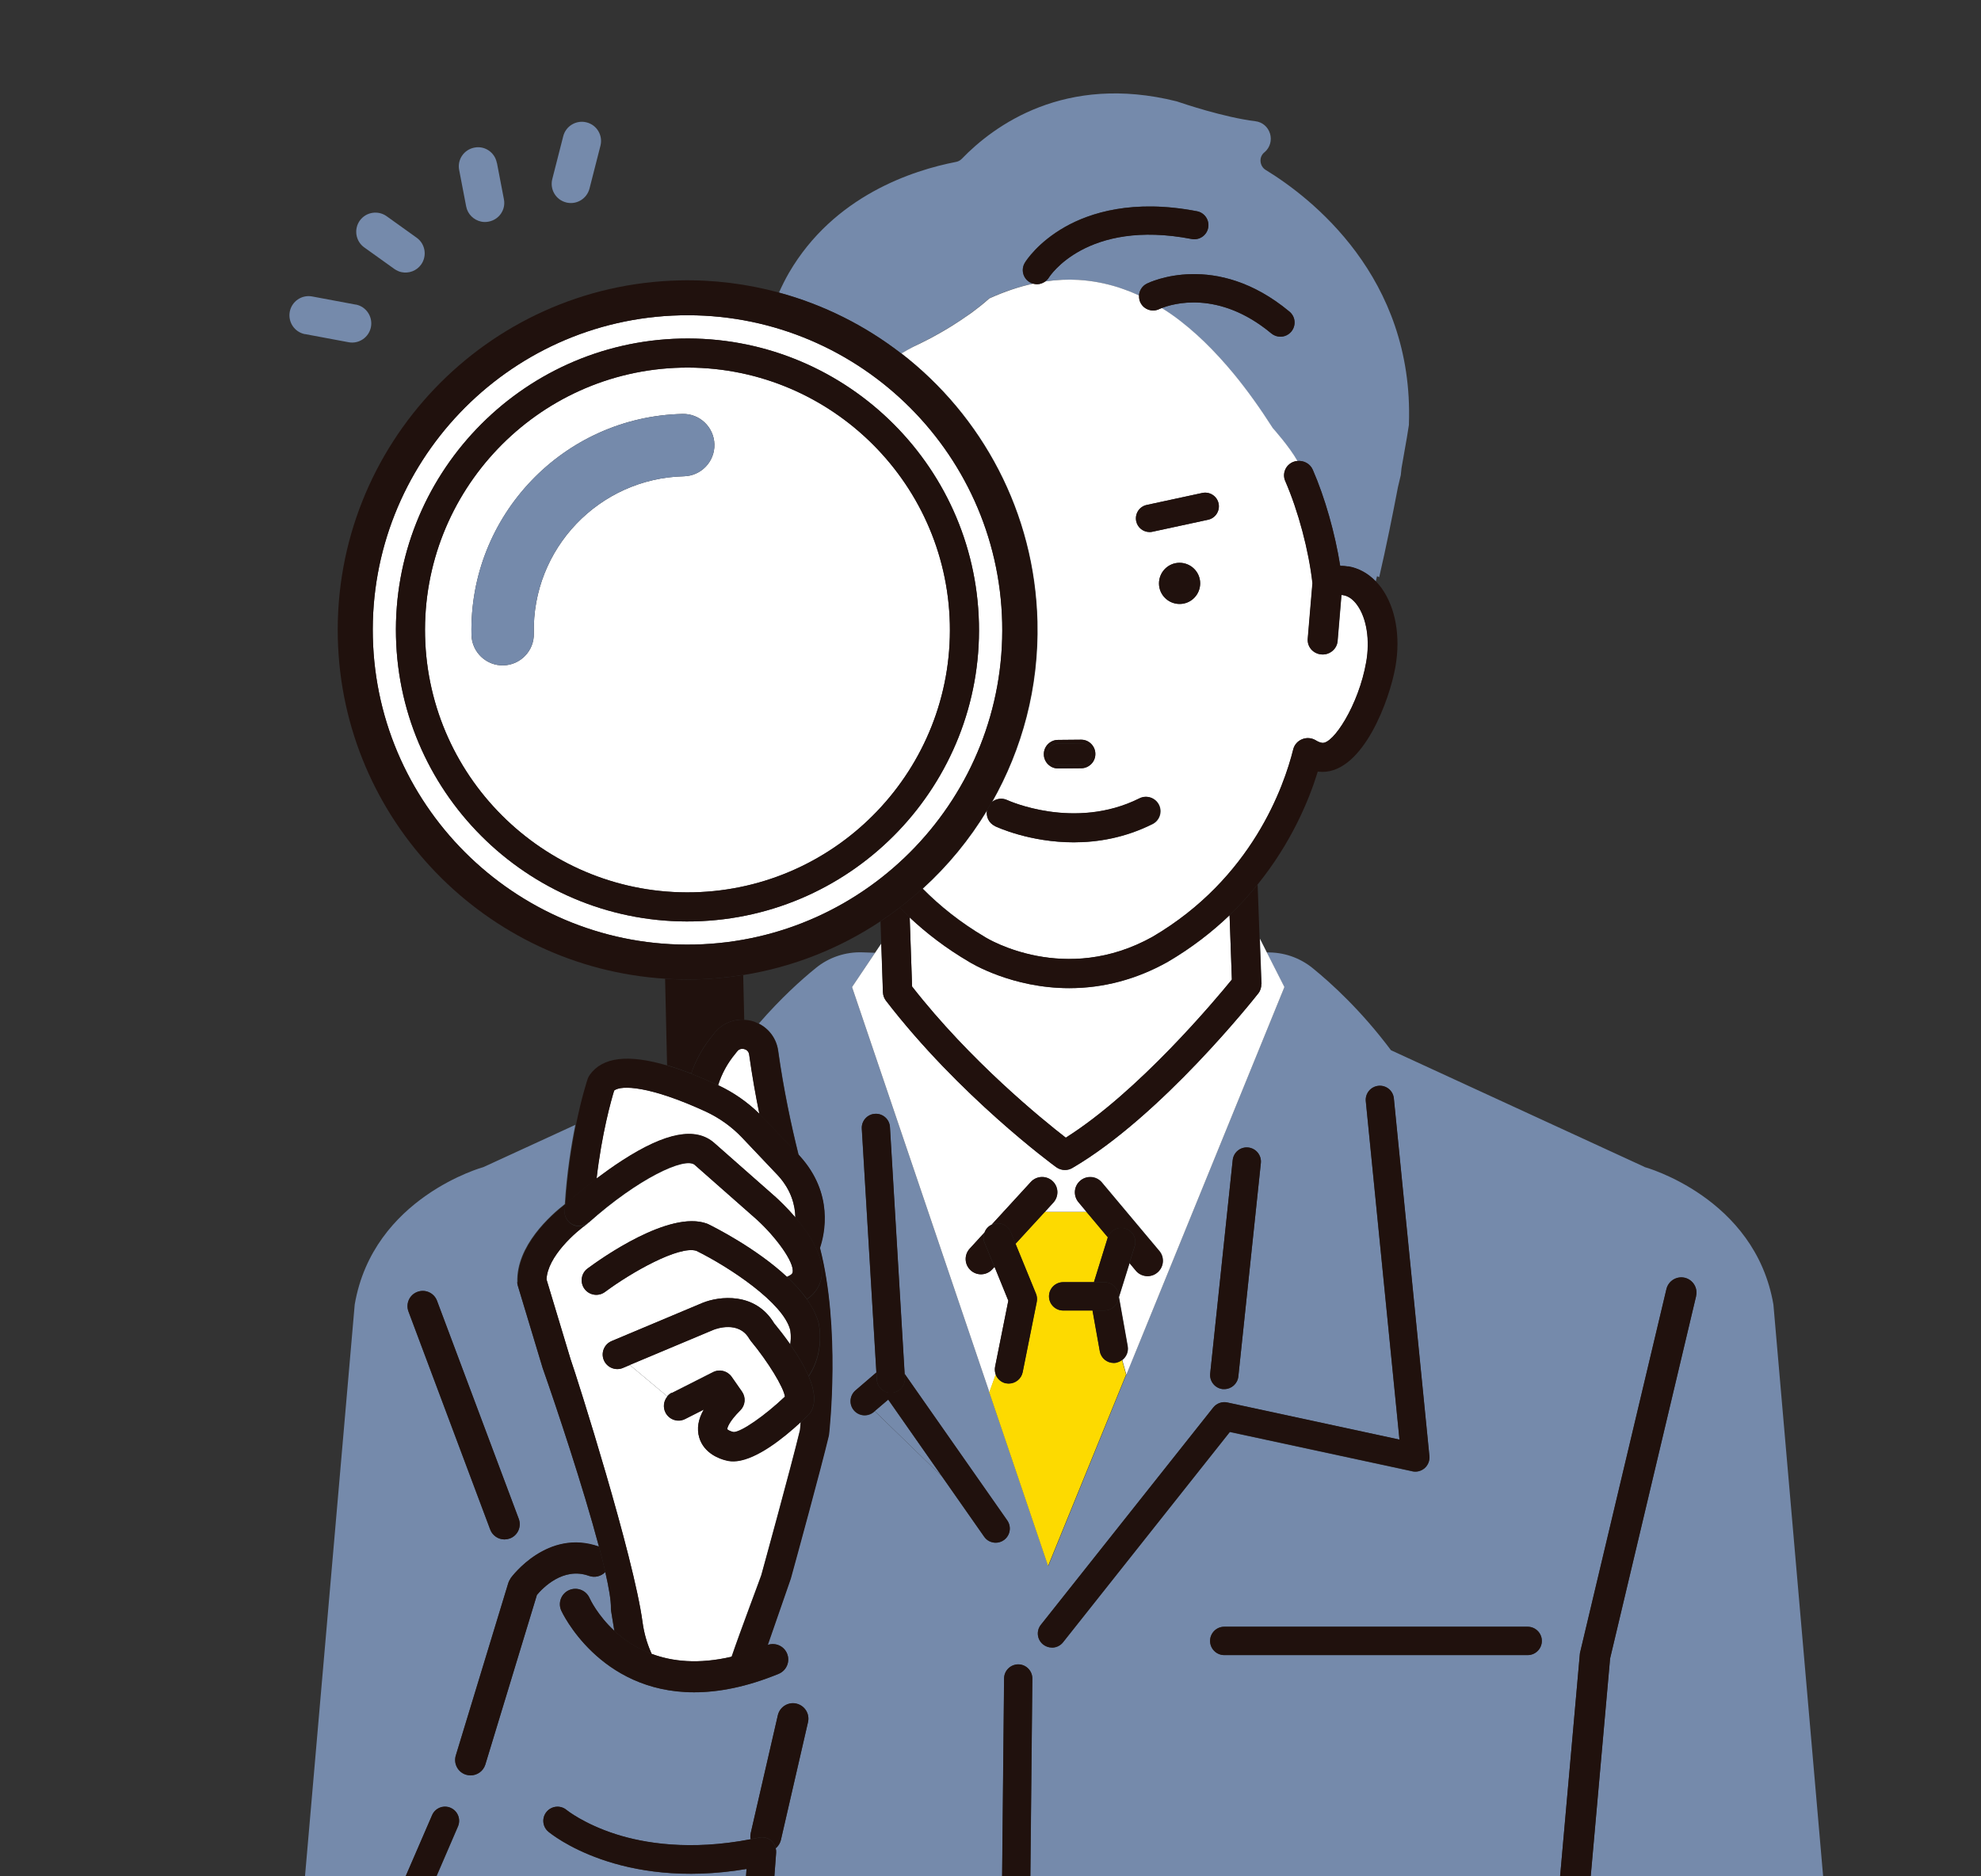 <?xml version="1.0" encoding="UTF-8"?>
<svg id="_レイヤー_2" data-name="レイヤー 2" xmlns="http://www.w3.org/2000/svg" width="190" height="180" viewBox="0 0 190 180">
  <rect x="0" y="0" width="190" height="180" fill="#333333" stroke="none"/>
  <defs>
    <style>
      .cls-1 {
        fill: #758aab;
      }

      .cls-2 {
        fill: #fff;
      }

      .cls-3 {
        fill: none;
      }

      .cls-4 {
        fill: #21110d;
      }

      .cls-5 {
        fill: #20110d;
      }

      .cls-6 {
        fill: #fdda00;
      }
    </style>
  </defs>
  <g id="_コンテンツ" data-name="コンテンツ">
    <g>
      <path class="cls-3" d="M0,0v180h29.26l4.77-54.87c1.76-10.3,12.35-13.19,12.35-13.19l8.81-4.05c.54-2.66,1.09-4.32,1.13-4.44.04-.13.11-.25.19-.36,1.22-1.73,3.69-2.02,7.48-.89l-.19-8.3c-17.16-1.09-30.99-15.18-31.39-32.69-.43-18.49,14.27-33.88,32.76-34.3,3.3-.08,6.5.34,9.53,1.16.3-.65.61-1.29.96-1.9,4.3-7.4,11.89-9.84,16.03-10.64.21-.04.39-.14.54-.29,3.1-3.21,9.9-8.19,20.61-5.52.05.01.1.03.15.05.44.15,4.4,1.5,7.41,1.86.67.08,1.2.54,1.4,1.19.19.64,0,1.32-.5,1.76l-.06.05c-.25.21-.38.53-.35.86.03.34.21.63.49.81,4.29,2.63,14.23,10.26,13.75,24.37v.09c-.02.13-.28,1.78-.71,4.15-.02.22-.04.45-.07.67l-.27,1.14c-.49,2.62-1.12,5.76-1.8,8.65-.07-.03-.14-.06-.21-.09l-.12.5c.21.21.41.44.59.7,1.34,1.88,1.81,4.61,1.31,7.5-.55,3.16-3.08,10.1-7.01,10.1-.15,0-.29,0-.44-.03-.84,2.74-2.53,6.82-5.77,10.83l.19,5.2.66,1.31c1.59-.03,3.15.49,4.39,1.49,1.86,1.51,4.69,4.11,7.53,7.89l24.33,11.2s10.59,2.89,12.35,13.19l4.77,54.87h15.14V0H0ZM35.59,31.36c-.19,1-1.15,1.66-2.15,1.47l-4.17-.78s-.03,0-.04,0c-.98-.2-1.62-1.15-1.43-2.14.19-1,1.15-1.66,2.15-1.47l4.17.78s.03,0,.04,0c.98.2,1.62,1.15,1.43,2.14ZM40.39,25.38c-.44.61-1.18.87-1.87.73-.24-.05-.48-.15-.7-.31l-2.89-2.07c-.83-.59-1.02-1.74-.42-2.57.59-.83,1.75-1.01,2.57-.42l2.89,2.07c.83.59,1.02,1.74.42,2.57ZM46.85,21.26c-.25.05-.49.04-.72,0-.71-.15-1.29-.71-1.44-1.46l-.67-3.49c-.19-1,.46-1.96,1.46-2.15,1-.19,1.96.47,2.15,1.46l.67,3.49c.19,1-.46,1.96-1.46,2.15ZM57.59,13.98l-1.05,4.11c-.24.96-1.2,1.55-2.16,1.35-.03,0-.05-.01-.08-.02-.99-.25-1.58-1.25-1.33-2.24l1.05-4.11c.25-.99,1.26-1.58,2.24-1.33.99.25,1.58,1.25,1.33,2.24Z"/>
      <path class="cls-3" d="M84.45,88.38c-3.89,2.59-8.36,4.39-13.17,5.16l.1,4.28c.22.01.44.04.66.09.26.06.5.16.73.28,2.1-2.42,4.06-4.19,5.47-5.33,1.27-1.03,2.86-1.56,4.49-1.5l1.19.04.6-.89-.07-2.13Z"/>
      <path class="cls-3" d="M103.4,26.86c.66.04,1.31.12,1.94.24-.64-.12-1.28-.2-1.94-.24Z"/>
      <path class="cls-3" d="M118.31,35.86c-.9-1.09-1.84-2.12-2.82-3.07.99.95,1.93,1.98,2.82,3.07Z"/>
      <path class="cls-3" d="M91.17,31.34c.6-.37,1.23-.78,1.85-1.23-.63.45-1.26.86-1.85,1.23Z"/>
      <path class="cls-3" d="M86.42,33.9s0,0,0,0c.36-.21.73-.42,1.13-.63-.4.21-.78.42-1.13.63Z"/>
      <path class="cls-3" d="M89.51,32.29c.5-.27,1.06-.59,1.66-.96-.6.37-1.16.69-1.66.96Z"/>
      <path class="cls-3" d="M113.19,30.8c.53.41,1.04.84,1.55,1.3-.5-.45-1.02-.89-1.55-1.3Z"/>
      <path class="cls-3" d="M109.24,28.37c-.08-.04-.15-.08-.23-.11.08.03.15.07.23.11h0Z"/>
      <path class="cls-3" d="M87.96,33.08c.26-.12.63-.3,1.08-.54-.45.23-.82.42-1.08.54Z"/>
      <path class="cls-3" d="M107.22,27.57c.61.19,1.21.42,1.8.69-.59-.26-1.19-.49-1.8-.69Z"/>
      <path class="cls-1" d="M157.74,111.95l-24.33-11.2c-2.83-3.78-5.67-6.38-7.53-7.89-1.24-1-2.79-1.53-4.39-1.49l1.69,3.33-15.16,37.19h0l-7.48,18.35-5.64-16.66h0l-13.18-38.89,2.21-3.29-1.19-.04c-1.63-.06-3.23.47-4.49,1.5-1.41,1.14-3.37,2.91-5.47,5.33.99.5,1.7,1.45,1.86,2.59.53,3.79,1.27,7.23,1.96,10l.08.09s.01.02.02.02c3.25,3.59,2.39,7.43,1.92,8.8,1.98,7.67.92,17.46.87,17.88,0,.06-.02.11-.03.17-.75,3.14-3.08,11.65-3.64,13.68l-2.22,6.4c.75-.28,1.58.08,1.89.82.31.76-.05,1.62-.81,1.94-3.09,1.27-5.78,1.77-8.11,1.77-9.12,0-12.69-7.74-12.74-7.84-.33-.75,0-1.62.75-1.96.75-.33,1.62,0,1.96.75.07.16.79,1.67,2.38,3.15l-.31-1.9c-.02-.09-.02-.18-.02-.28.01-.73-.19-1.94-.54-3.46-.39.41-1.01.57-1.57.37-2.48-.9-4.47,1.2-4.99,1.83l-4.95,16.28c-.2.63-.78,1.03-1.41,1.03-.15,0-.31-.02-.46-.07-.78-.25-1.21-1.09-.95-1.87l5.03-16.53c.05-.15.12-.29.21-.41.14-.2,3.57-4.8,8.49-3.05-1.51-5.7-4.13-13.53-5.39-17.11,0-.02-.01-.04-.02-.06l-2.37-7.86c-.04-.12-.06-.24-.06-.36-.11-3.48,3.17-6.41,4.56-7.49.19-2.97.6-5.58,1.01-7.6l-8.81,4.05s-10.59,2.89-12.35,13.19l-4.77,54.87h9.65l2.54-5.87c.3-.69,1.1-1,1.78-.71.69.3,1,1.09.71,1.78l-2.07,4.8h29.69l.05-.72c-12.16,2.04-18.72-3.34-19.01-3.58-.57-.48-.65-1.34-.16-1.91.48-.57,1.33-.65,1.91-.17.03.03,1.66,1.34,4.71,2.32,2.71.87,7.12,1.61,12.94.49-.04-.2-.03-.41.02-.62l2.6-11.3c.2-.79,1-1.28,1.8-1.08.8.2,1.28,1,1.08,1.8l-2.6,11.3c-.08.31-.26.57-.49.77.03.14.05.28.04.42l-.17,2.28h21.85l.19-19c0-.74.61-1.34,1.36-1.34,0,0,0,0,.01,0,.75,0,1.35.62,1.34,1.37l-.19,18.97h50.8l1.89-21.28c0-.07.02-.14.03-.21l8.28-34.86c.19-.79.98-1.27,1.76-1.08.79.19,1.27.98,1.08,1.76l-8.25,34.76-1.86,20.91h22.3l-4.77-54.87c-1.76-10.3-12.35-13.19-12.35-13.19ZM39.17,125.81c-.28-.76.1-1.6.86-1.88.76-.28,1.6.1,1.88.86l7.84,20.92c.28.76-.1,1.6-.86,1.88-.17.06-.34.09-.51.09-.59,0-1.15-.36-1.37-.95l-7.84-20.92ZM96.28,147.75c-.24.17-.51.25-.78.25-.43,0-.85-.2-1.11-.58l-4.06-5.8-6.43-6.24-.09.08c-.57.49-1.42.42-1.91-.15-.49-.57-.42-1.42.15-1.91l2-1.72-1.4-23.4c-.04-.75.53-1.39,1.27-1.43.75-.04,1.39.53,1.43,1.27l1.41,23.69,9.84,14.06c.43.61.28,1.46-.33,1.89ZM116.07,131.77l2.16-20.48c.08-.74.75-1.29,1.49-1.21.74.08,1.28.75,1.21,1.49l-2.16,20.48c-.07.7-.66,1.21-1.35,1.21-.05,0-.1,0-.14,0-.74-.08-1.28-.75-1.21-1.49ZM100.89,158.06c-.3,0-.59-.1-.84-.29-.59-.47-.69-1.32-.22-1.9l16.53-20.84c.32-.4.84-.59,1.35-.48l16.51,3.56-3.23-32.46c-.07-.75.47-1.41,1.21-1.48s1.41.47,1.48,1.21l3.41,34.31c.04.43-.12.86-.45,1.15-.32.29-.77.41-1.19.31l-17.5-3.77-16,20.18c-.27.34-.66.51-1.06.51ZM146.52,158.77h-29.1c-.75,0-1.36-.61-1.36-1.36s.61-1.36,1.36-1.36h29.1c.75,0,1.36.61,1.36,1.36s-.61,1.36-1.36,1.36Z"/>
      <path class="cls-1" d="M87.56,33.27s.15-.06.4-.19.63-.3,1.08-.54c.15-.08.31-.16.47-.25.5-.27,1.06-.59,1.66-.96.6-.37,1.23-.78,1.85-1.23.63-.45,1.25-.94,1.84-1.47,1.45-.67,2.86-1.13,4.22-1.42-.12-.03-.23-.08-.34-.15-.64-.39-.84-1.22-.45-1.86.12-.2,1.25-1.96,3.86-3.44,2.37-1.34,6.49-2.69,12.65-1.5.74.14,1.22.85,1.07,1.59-.14.74-.85,1.22-1.59,1.07-10.1-1.95-13.64,3.63-13.68,3.69-.1.16-.23.28-.37.39,1.09-.16,2.14-.2,3.17-.15.66.04,1.31.12,1.94.24.64.12,1.26.28,1.87.47.61.19,1.21.42,1.8.69.08.03.15.07.23.11.02-.47.29-.92.75-1.15.27-.13,6.62-3.2,13.69,2.69.58.48.65,1.33.17,1.91-.27.32-.65.49-1.04.49-.31,0-.61-.1-.87-.31-5.08-4.23-9.52-2.84-10.53-2.43.61.38,1.2.8,1.78,1.24.53.41,1.04.84,1.55,1.3.25.23.5.46.75.7.99.95,1.93,1.98,2.82,3.07,1.34,1.63,2.59,3.4,3.74,5.2,0,0,1.62,1.81,2.37,3.16.62-.07,1.23.25,1.49.84,1.17,2.68,2.14,6.12,2.63,9.22.26,0,.52.02.77.06h0c1,.16,1.9.66,2.64,1.43l.12-.5c.07.03.14.05.21.09.67-2.89,1.3-6.03,1.8-8.65l.27-1.14c.03-.22.05-.45.07-.67.43-2.37.7-4.02.71-4.15v-.09c.49-14.12-9.45-21.75-13.74-24.37-.28-.17-.46-.47-.49-.81-.03-.33.1-.65.35-.86l.06-.05c.5-.44.69-1.12.5-1.76-.2-.65-.73-1.11-1.4-1.19-3.01-.37-6.97-1.71-7.41-1.86-.05-.02-.1-.03-.15-.05-10.71-2.67-17.51,2.31-20.61,5.52-.15.15-.33.25-.54.29-4.14.8-11.72,3.24-16.03,10.64-.35.61-.67,1.25-.96,1.9,4.31,1.17,8.28,3.17,11.73,5.84.36-.21.73-.41,1.13-.63Z"/>
      <path class="cls-2" d="M120.98,94.39c.01.33-.09.66-.3.92-.38.48-9.33,11.78-17.83,16.74-.22.13-.46.19-.71.19-.29,0-.58-.09-.83-.27-.38-.28-9.31-6.85-16.33-15.97-.18-.23-.28-.52-.29-.81l-.16-4.68-.6.89-2.21,3.29,13.18,38.89.61-1.7c-.09-.24-.12-.5-.07-.77l1.27-6.34-1.32-3.24-.22.24c-.29.31-.68.47-1.08.47-.35,0-.71-.13-.99-.39-.6-.55-.63-1.47-.09-2.07l1.41-1.54c.12-.34.37-.62.72-.78l1.32-1.44,2.42-2.64c.55-.59,1.47-.63,2.07-.09.6.55.63,1.47.09,2.07l-.82.9h4.02l-.75-.9c-.55-.6-.51-1.52.09-2.07.6-.55,1.52-.51,2.07.09l5.51,6.57c.55.6.51,1.52-.09,2.07-.28.26-.64.39-.99.39-.4,0-.79-.16-1.08-.47l-.65-.78-1.02,3.27.84,4.71c.09.53-.13,1.03-.53,1.33l.39,1.41,15.16-37.19-1.69-3.33-.66-1.31.16,4.34Z"/>
      <path class="cls-2" d="M87.48,94.64c5.58,7.15,12.5,12.76,14.74,14.5,6.96-4.39,14.32-13.2,15.93-15.17l-.22-6.16c-1.67,1.6-3.63,3.12-5.94,4.48-2.99,1.67-6.16,2.51-9.43,2.51-5.51,0-9.45-2.43-9.61-2.53-2.2-1.29-4.08-2.74-5.7-4.26l.23,6.64Z"/>
      <path class="cls-4" d="M117.93,87.81l.22,6.16c-1.6,1.97-8.97,10.78-15.93,15.17-2.25-1.74-9.16-7.35-14.74-14.5l-.23-6.64c-.33-.31-.64-.62-.95-.94-.6.46-1.22.9-1.85,1.32l.07,2.13.16,4.68c.01.29.11.58.29.81,7.02,9.12,15.95,15.7,16.33,15.97.25.18.54.27.83.27.24,0,.49-.06.71-.19,8.5-4.96,17.46-16.26,17.83-16.74.21-.26.31-.59.3-.92l-.16-4.34-.19-5.2c-.8.99-1.7,1.99-2.71,2.95Z"/>
      <path class="cls-2" d="M94.47,89.89c.31.2,7.7,4.65,16.08-.02,9.55-5.61,12.62-14.45,13.5-17.99.11-.44.43-.8.86-.97.43-.17.91-.13,1.3.11.21.13.4.21.6.24,1.04.17,3.51-3.61,4.24-7.76.36-2.1.04-4.18-.85-5.43-.4-.56-.86-.89-1.34-.97-.06,0-.12-.01-.19-.02l-.37,4.42c-.06.76-.76,1.35-1.55,1.28-.39-.03-.74-.21-.99-.5-.24-.28-.35-.64-.32-1.01l.45-5.33c-.35-3.13-1.35-6.9-2.61-9.8-.15-.34-.15-.72-.01-1.06.14-.35.42-.63.78-.77.13-.05.26-.08.39-.09-.75-1.35-2.37-3.16-2.37-3.16-1.15-1.8-2.39-3.56-3.74-5.2-.9-1.09-1.84-2.12-2.82-3.07-.25-.24-.5-.47-.75-.7-.5-.45-1.02-.89-1.55-1.3-.58-.45-1.17-.86-1.78-1.24-.12.05-.2.08-.22.09-.67.33-1.48.06-1.81-.61-.11-.22-.15-.45-.13-.67-.08-.04-.15-.08-.23-.11-.59-.26-1.19-.49-1.8-.69-.61-.19-1.23-.35-1.87-.47-.64-.12-1.28-.2-1.94-.24-1.02-.06-2.08-.01-3.17.15-.23.16-.5.26-.78.26-.12,0-.25-.02-.37-.05-1.36.29-2.76.76-4.22,1.42-.59.53-1.22,1.02-1.84,1.47-.63.45-1.26.86-1.85,1.23-.6.37-1.16.69-1.66.96-.17.09-.32.17-.47.25-.45.23-.82.42-1.08.54s-.4.19-.4.19c-.4.21-.77.42-1.13.63,7.73,5.98,12.8,15.25,13.05,25.76.15,6.28-1.46,12.2-4.36,17.3.4-.34.98-.44,1.48-.2.06.03,6.45,2.95,12.69-.17.68-.34,1.51-.06,1.85.62.34.68.06,1.51-.62,1.85-2.63,1.31-5.24,1.75-7.54,1.75-4.22,0-7.36-1.45-7.56-1.55-.59-.28-.89-.92-.76-1.53-1.69,2.8-3.77,5.33-6.18,7.52,1.64,1.66,3.62,3.25,5.99,4.65ZM111.16,55.98c0-1.09.87-1.98,1.96-1.99,1.09,0,1.98.87,1.99,1.96,0,1.09-.87,1.98-1.96,1.99-1.09,0-1.98-.87-1.99-1.96ZM109.98,48.44l5.33-1.15c.71-.15,1.41.3,1.56,1.01.15.71-.3,1.41-1.01,1.56l-5.33,1.15c-.09.02-.19.03-.28.03-.61,0-1.15-.42-1.28-1.04-.15-.71.3-1.41,1.01-1.56ZM100.52,73.33c-.26-.26-.41-.6-.41-.97,0-.37.14-.71.39-.97.26-.26.6-.41.97-.41l2.2-.02c.37,0,.71.14.97.39.26.26.41.6.41.97,0,.37-.14.71-.39.97-.26.26-.6.41-.97.41l-2.2.02c-.18,0-.36-.03-.53-.1-.16-.07-.31-.17-.44-.29Z"/>
      <path class="cls-4" d="M129.31,54.34h0c-.26-.04-.52-.07-.77-.06-.49-3.11-1.46-6.54-2.63-9.22-.25-.58-.87-.91-1.49-.84-.13.01-.26.04-.39.09-.36.15-.64.42-.78.77-.14.34-.14.72.01,1.06,1.26,2.9,2.26,6.67,2.61,9.8l-.45,5.33c-.03.37.08.72.32,1.01.25.29.6.47.99.5.79.07,1.48-.52,1.55-1.28l.37-4.42c.07,0,.13,0,.19.02.48.08.95.41,1.34.97.89,1.25,1.22,3.33.85,5.43-.72,4.15-3.19,7.94-4.24,7.76-.2-.03-.39-.11-.6-.24-.39-.24-.88-.28-1.3-.11-.43.17-.75.53-.86.97-.88,3.54-3.95,12.39-13.5,17.99-8.37,4.67-15.76.21-16.08.02-2.38-1.39-4.35-2.99-5.99-4.65-.7.64-1.42,1.25-2.18,1.82.31.31.62.63.95.94,1.62,1.52,3.5,2.97,5.7,4.26.16.1,4.1,2.53,9.61,2.53,3.27,0,6.44-.84,9.43-2.51,2.31-1.35,4.27-2.88,5.94-4.48,1.01-.96,1.9-1.95,2.71-2.95,3.24-4.01,4.93-8.09,5.77-10.83.15.02.29.02.44.03,3.93,0,6.46-6.93,7.01-10.1.5-2.89.02-5.62-1.31-7.5-.18-.26-.38-.48-.59-.7-.75-.77-1.65-1.26-2.64-1.43Z"/>
      <path class="cls-5" d="M115.11,55.95c0-1.09-.9-1.97-1.99-1.96-1.09,0-1.97.9-1.96,1.99,0,1.09.9,1.97,1.99,1.96,1.09,0,1.97-.9,1.96-1.99Z"/>
      <path class="cls-5" d="M100.75,71.63c-.19.2-.3.46-.3.73,0,.28.11.54.31.73.2.19.46.3.73.3l2.2-.02c.28,0,.54-.11.73-.31.19-.2.3-.46.3-.73,0-.28-.11-.54-.31-.73-.1-.1-.21-.17-.33-.22-.12-.05-.26-.08-.4-.08l-2.2.02c-.28,0-.54.11-.73.31Z"/>
      <path class="cls-5" d="M101.5,73.72l2.2-.02c.37,0,.71-.15.97-.41.26-.26.4-.61.39-.97,0-.37-.15-.71-.41-.97-.26-.26-.61-.4-.97-.39l-2.2.02c-.37,0-.71.15-.97.41-.26.26-.4.61-.39.97,0,.37.15.71.41.97.13.13.28.23.44.29.17.07.35.1.53.1ZM104.07,71.38c.12.05.24.12.33.22.2.19.31.45.31.73,0,.28-.1.54-.3.73-.19.2-.45.31-.73.31l-2.2.02c-.28,0-.54-.1-.73-.3-.2-.19-.31-.45-.31-.73,0-.28.1-.54.3-.73.19-.2.45-.31.73-.31l2.2-.02c.14,0,.27.03.4.08Z"/>
      <path class="cls-5" d="M95.41,79.25c.2.09,3.34,1.55,7.56,1.55,2.3,0,4.91-.43,7.54-1.75.68-.34.96-1.17.62-1.85-.34-.68-1.17-.96-1.85-.62-6.23,3.12-12.62.2-12.69.17-.51-.24-1.08-.14-1.48.2-.15.26-.3.51-.45.76-.13.61.17,1.25.76,1.53Z"/>
      <path class="cls-5" d="M66.29,102.99c.45-1.33,1.15-2.59,2.09-3.71,0,0,.03-.04.03-.04.7-.97,1.82-1.48,2.97-1.43l-.1-4.28c-1.49.24-3.02.39-4.57.43-.98.02-1.95,0-2.92-.07l.19,8.3c.72.21,1.48.48,2.3.79Z"/>
      <path class="cls-4" d="M110.26,51.04c.09,0,.19,0,.28-.03l5.33-1.15c.71-.15,1.16-.85,1.01-1.56-.15-.71-.85-1.16-1.56-1.01l-5.33,1.15c-.71.15-1.16.85-1.01,1.56.13.62.68,1.04,1.28,1.04Z"/>
      <path class="cls-5" d="M48.39,147.68c.17,0,.34-.03.51-.09.76-.28,1.14-1.13.86-1.88l-7.84-20.92c-.28-.76-1.13-1.14-1.88-.86-.76.28-1.14,1.13-.86,1.88l7.84,20.92c.22.59.78.95,1.37.95Z"/>
      <path class="cls-5" d="M162.67,124.33c.19-.79-.3-1.57-1.08-1.76-.78-.18-1.57.3-1.76,1.08l-8.28,34.86c-.02.07-.03.14-.03.21l-1.89,21.28h2.94l1.86-20.91,8.25-34.76Z"/>
      <path class="cls-2" d="M65.24,30.25c-16.64.38-29.87,14.24-29.48,30.88.38,16.64,14.24,29.87,30.88,29.48,16.64-.38,29.87-14.24,29.48-30.88-.38-16.64-14.24-29.87-30.88-29.48ZM93.89,59.79c.36,15.41-11.89,28.25-27.31,28.6-15.41.36-28.25-11.89-28.6-27.31-.36-15.41,11.9-28.25,27.31-28.6,15.41-.36,28.25,11.89,28.6,27.31Z"/>
      <path class="cls-5" d="M71.28,93.54c4.81-.77,9.28-2.57,13.17-5.16.63-.42,1.25-.86,1.85-1.32.75-.58,1.48-1.19,2.18-1.82,2.41-2.19,4.49-4.72,6.18-7.52.15-.25.31-.51.45-.76,2.9-5.1,4.5-11.02,4.36-17.3-.24-10.5-5.32-19.78-13.05-25.76,0,0,0,0,0,0-3.45-2.67-7.42-4.67-11.73-5.84-3.03-.82-6.23-1.24-9.53-1.16-18.49.43-33.18,15.82-32.76,34.3.4,17.51,14.23,31.6,31.39,32.69.96.06,1.93.09,2.92.07,1.55-.04,3.08-.19,4.57-.43ZM96.12,59.73c.38,16.64-12.84,30.5-29.48,30.88-16.64.38-30.49-12.84-30.88-29.48-.38-16.64,12.84-30.49,29.48-30.88,16.64-.38,30.49,12.84,30.88,29.48Z"/>
      <path class="cls-2" d="M91.1,59.85c-.32-13.88-11.87-24.9-25.75-24.58-13.88.32-24.9,11.87-24.58,25.75.32,13.88,11.87,24.9,25.75,24.58,13.88-.32,24.9-11.87,24.58-25.75ZM65.6,45.69c-8.13.19-14.59,6.95-14.4,15.08.04,1.65-1.27,3.02-2.92,3.06-1.65.04-3.02-1.27-3.06-2.92-.26-11.43,8.82-20.94,20.24-21.2,1.65-.04,3.02,1.27,3.06,2.92.04,1.65-1.27,3.02-2.92,3.06Z"/>
      <path class="cls-5" d="M65.29,32.48c-15.41.36-27.67,13.19-27.31,28.6.36,15.42,13.19,27.67,28.6,27.31,15.42-.36,27.67-13.19,27.31-28.6-.36-15.41-13.19-27.67-28.6-27.31ZM66.52,85.6c-13.88.32-25.43-10.71-25.75-24.58-.32-13.88,10.71-25.42,24.58-25.75,13.88-.32,25.42,10.71,25.75,24.58.32,13.88-10.71,25.43-24.58,25.75Z"/>
      <path class="cls-1" d="M65.46,39.71c-11.43.26-20.51,9.77-20.24,21.2.04,1.65,1.41,2.96,3.06,2.92,1.65-.04,2.96-1.41,2.92-3.06-.19-8.13,6.27-14.89,14.4-15.08,1.65-.04,2.96-1.41,2.92-3.06-.04-1.65-1.41-2.96-3.06-2.92Z"/>
      <path class="cls-1" d="M56.26,11.74c-.98-.25-1.99.34-2.24,1.33l-1.05,4.11c-.25.99.34,1.99,1.33,2.24.03,0,.05.01.08.02.96.2,1.91-.39,2.16-1.35l1.05-4.11c.25-.99-.34-1.99-1.33-2.24Z"/>
      <path class="cls-1" d="M47.65,15.62c-.19-1-1.15-1.66-2.15-1.46-1,.19-1.66,1.15-1.46,2.15l.67,3.49c.14.75.73,1.31,1.44,1.46.23.05.47.05.72,0,1-.19,1.66-1.15,1.46-2.15l-.67-3.49Z"/>
      <path class="cls-1" d="M34.15,29.22s-.03,0-.04,0l-4.17-.78c-1-.19-1.96.47-2.15,1.47-.18.99.46,1.94,1.43,2.14.01,0,.03,0,.04,0l4.17.78c1,.19,1.96-.47,2.15-1.47.18-.99-.46-1.94-1.43-2.14Z"/>
      <path class="cls-1" d="M39.97,22.81l-2.89-2.07c-.83-.59-1.98-.4-2.57.42-.59.83-.4,1.98.42,2.57l2.89,2.07c.22.15.45.26.7.31.69.14,1.43-.12,1.87-.73.59-.83.4-1.98-.42-2.57Z"/>
      <polygon class="cls-1" points="83.9 135.37 90.33 141.62 85.19 134.27 83.9 135.37"/>
      <path class="cls-5" d="M86.77,131.8l.02.38c.04.75-.53,1.39-1.27,1.43-.03,0-.05,0-.08,0-.71,0-1.31-.56-1.35-1.28l-.04-.67-2,1.72c-.57.49-.63,1.34-.15,1.91.49.57,1.34.63,1.91.15l.09-.08,1.29-1.1,5.14,7.35,4.06,5.8c.26.38.68.58,1.11.58.27,0,.54-.08.78-.25.61-.43.76-1.27.33-1.89l-9.84-14.06Z"/>
      <path class="cls-5" d="M85.44,133.62s.05,0,.08,0c.75-.04,1.32-.69,1.27-1.43l-.02-.38-1.41-23.69c-.04-.75-.69-1.32-1.43-1.27-.75.04-1.32.69-1.27,1.43l1.4,23.4.04.67c.04.72.64,1.28,1.35,1.28Z"/>
      <path class="cls-5" d="M135.46,141.14c.42.09.87-.03,1.19-.31.32-.29.49-.71.45-1.15l-3.41-34.31c-.07-.75-.74-1.29-1.48-1.21s-1.29.74-1.21,1.48l3.23,32.46-16.51-3.56c-.51-.11-1.03.08-1.35.48l-16.53,20.84c-.47.59-.37,1.44.22,1.9.25.2.55.29.84.29.4,0,.8-.18,1.06-.51l16-20.18,17.5,3.77Z"/>
      <path class="cls-5" d="M117.28,133.26s.1,0,.14,0c.69,0,1.27-.52,1.35-1.21l2.16-20.48c.08-.74-.46-1.41-1.21-1.49-.75-.08-1.41.46-1.49,1.21l-2.16,20.48c-.08.74.46,1.41,1.21,1.49Z"/>
      <path class="cls-5" d="M97.67,159.66s0,0-.01,0c-.74,0-1.35.6-1.36,1.34l-.19,19h2.71l.19-18.97c0-.75-.59-1.36-1.34-1.37Z"/>
      <path class="cls-5" d="M146.52,156.06h-29.1c-.75,0-1.36.61-1.36,1.36s.61,1.36,1.36,1.36h29.1c.75,0,1.36-.61,1.36-1.36s-.61-1.36-1.36-1.36Z"/>
      <path class="cls-6" d="M107.06,130.73c-.08.01-.16.02-.24.02-.64,0-1.22-.46-1.33-1.12l-.7-3.91h-2.82c-.75,0-1.36-.61-1.36-1.36s.61-1.36,1.36-1.36h2.95l1.32-4.26s.01-.03.02-.04l-2.04-2.43h-4.02l-2.8,3.05,1.96,4.79c.1.25.13.52.07.78l-1.35,6.74c-.13.64-.7,1.09-1.33,1.09-.09,0-.18,0-.27-.03-.47-.09-.83-.42-.99-.83l-.61,1.7h0l5.64,16.66,7.48-18.35h0l-.39-1.41c-.16.12-.35.21-.56.25Z"/>
      <path class="cls-4" d="M94.41,118.25l-1.41,1.54c-.55.6-.51,1.52.09,2.07.28.26.64.39.99.39.4,0,.79-.16,1.08-.47l.22-.24-.95-2.31c-.13-.32-.13-.66-.02-.97Z"/>
      <path class="cls-4" d="M96.94,118.19l.46,1.13,2.8-3.05.82-.9c.55-.6.51-1.52-.09-2.07-.6-.55-1.52-.51-2.07.09l-2.42,2.64-1.32,1.44s.03-.02.04-.02c.69-.28,1.48.05,1.77.74Z"/>
      <path class="cls-4" d="M107.94,117.86c.72.22,1.11.98.89,1.7l-.5,1.62.65.78c.29.31.68.47,1.08.47.35,0,.71-.13.99-.39.59-.55.63-1.47.09-2.07l-5.51-6.57c-.55-.59-1.47-.63-2.07-.09-.6.55-.63,1.47-.09,2.07l.75.9,2.04,2.43c.24-.69.98-1.07,1.68-.85Z"/>
      <path class="cls-5" d="M96.49,132.7c.09.02.18.03.27.03.63,0,1.2-.45,1.33-1.09l1.35-6.74c.05-.26.03-.53-.07-.78l-1.96-4.79-.46-1.13c-.28-.69-1.08-1.03-1.77-.74-.02,0-.03.02-.04.02-.35.16-.6.44-.72.78-.11.3-.11.64.02.97l.95,2.31,1.32,3.24-1.27,6.34c-.05.27-.02.53.07.77.16.41.53.74.99.83Z"/>
      <path class="cls-5" d="M108.83,119.55c.22-.72-.18-1.47-.89-1.7-.7-.22-1.44.16-1.68.85,0,.01-.01.03-.02.04l-1.32,4.26h1c.75,0,1.36.61,1.36,1.36s-.61,1.36-1.36,1.36h-1.14l.7,3.91c.12.66.69,1.12,1.33,1.12.08,0,.16,0,.24-.02.21-.04.4-.13.56-.25.4-.3.63-.8.53-1.33l-.84-4.71,1.02-3.27.5-1.62Z"/>
      <path class="cls-5" d="M100.24,27.01c.14-.1.28-.23.37-.39.03-.06,3.58-5.64,13.68-3.69.74.14,1.45-.34,1.59-1.07.14-.74-.34-1.45-1.07-1.59-6.16-1.19-10.28.16-12.65,1.5-2.61,1.48-3.74,3.24-3.86,3.44-.39.64-.19,1.47.45,1.86.11.07.22.11.34.15.12.03.25.05.37.05.28,0,.55-.1.78-.26Z"/>
      <path class="cls-5" d="M109.38,29.04c.33.67,1.15.94,1.81.61.02-.01.1-.05.22-.09,1.01-.4,5.45-1.8,10.53,2.43.25.21.56.31.87.31.39,0,.77-.17,1.04-.49.48-.58.4-1.43-.17-1.91-7.07-5.89-13.42-2.82-13.69-2.69-.45.23-.72.68-.75,1.15h0c-.01.22.03.46.13.67Z"/>
      <path class="cls-5" d="M48.97,151.43c-.09.13-.16.27-.21.41l-5.03,16.53c-.25.78.17,1.62.95,1.87.15.05.31.07.46.07.63,0,1.21-.4,1.41-1.03l4.95-16.28c.53-.63,2.51-2.73,4.99-1.83.57.21,1.18.04,1.57-.37-.17-.75-.38-1.57-.61-2.44-4.92-1.75-8.34,2.85-8.49,3.05Z"/>
      <path class="cls-5" d="M73.98,176.59c.22.19.36.44.42.71.23-.19.41-.45.49-.77l2.6-11.3c.2-.8-.29-1.6-1.08-1.8-.79-.2-1.6.29-1.8,1.08l-2.6,11.3c-.05.21-.05.42-.02.62.27-.05.53-.09.81-.15.42-.09.86.02,1.18.3Z"/>
      <path class="cls-2" d="M71.37,100.63c-.13-.03-.46-.07-.69.26-.04.05-.09.12-.15.19-.76.91-1.31,1.94-1.65,3.02,1.48.69,2.81,1.62,3.96,2.76-.36-1.77-.69-3.67-.98-5.69-.05-.38-.33-.5-.49-.54Z"/>
      <path class="cls-5" d="M71.38,97.82c-1.16-.06-2.28.46-2.97,1.43,0,0-.03.04-.03.04-.93,1.12-1.63,2.38-2.09,3.71.79.31,1.61.66,2.49,1.06.03.01.06.03.09.05.34-1.08.89-2.11,1.65-3.02.06-.08.11-.14.15-.19.24-.33.56-.29.69-.26.16.04.44.16.49.54.28,2.02.62,3.92.98,5.69.12.12.25.23.36.35l3.39,3.57c-.69-2.78-1.43-6.21-1.96-10-.16-1.14-.86-2.09-1.86-2.59-.23-.12-.47-.22-.73-.28-.22-.05-.44-.08-.66-.09Z"/>
      <path class="cls-2" d="M70.16,158.93c.83-2.44,2.79-7.62,2.85-7.83.03-.1,2.86-10.38,3.71-13.92.01-.12.04-.39.07-.77-1.72,1.59-4.16,3.51-6.12,3.74-.4.05-.77.02-1.12-.09-.44-.11-2.03-.61-2.49-2.17-.25-.84-.11-1.74.44-2.69l-1.8.91c-.69.35-1.53.07-1.88-.62-.26-.51-.17-1.11.18-1.53l-3.59-3.01-.66.28c-.71.3-1.53-.04-1.83-.75-.3-.71.04-1.53.75-1.83l8.71-3.66c1.6-.66,5.06-1.07,6.87,1.95.53.64,1.06,1.33,1.55,2.03.12-.77,0-1.37,0-1.38-.66-2.62-5.84-6.04-9.01-7.6-1.67-.51-6.19,2.04-8.76,3.95-.62.46-1.5.33-1.96-.29-.46-.62-.33-1.5.29-1.96,1.28-.95,7.84-5.62,11.44-4.31.05.02.09.04.14.06.64.31,4.61,2.32,7.54,5.05.23-.09.5-.23.54-.41.22-.96-1.65-3.47-3.47-5.11l-5.9-5.2c-.95-.84-5.5,1.34-10.17,5.51-.01.01-.03.01-.04.02-.03.03-.06.06-.1.09-1.09.75-3.85,3.15-3.92,5.35l2.3,7.63c.68,1.93,6.07,18.96,6.91,25.26.13.99.4,1.95.8,2.86l.07.17c1.97.74,4.49,1.02,7.67.28Z"/>
      <path class="cls-2" d="M68.5,109.66l5.91,5.21c.31.28,1.07.99,1.87,1.93-.02-1.15-.37-2.6-1.64-4.01l-3.46-3.65c-1.01-1.06-2.21-1.92-3.56-2.54-5.3-2.43-8.03-2.54-8.72-1.99-.28.9-1.19,4.12-1.69,8.47.74-.56,1.59-1.17,2.49-1.75,4.15-2.68,7.03-3.23,8.81-1.66Z"/>
      <path class="cls-5" d="M49.61,122.99c0,.12.02.24.06.36l2.37,7.86s.01.04.02.06c1.26,3.58,3.88,11.42,5.39,17.11.23.87.44,1.69.61,2.44.35,1.51.55,2.73.54,3.46,0,.09,0,.19.02.28l.31,1.9c.9.83,2.07,1.65,3.57,2.21l-.07-.17c-.4-.91-.66-1.87-.8-2.86-.84-6.3-6.23-23.32-6.91-25.26l-2.3-7.63c.07-2.2,2.83-4.6,3.92-5.35.04-.03.06-.06.1-.09-.58.48-1.43.43-1.93-.13-.52-.58-.47-1.46.11-1.98.06-.06,1.11-.99,2.6-2.11.5-4.35,1.41-7.56,1.69-8.47.69-.54,3.42-.44,8.72,1.99,1.35.62,2.55,1.47,3.56,2.54l3.46,3.65c1.27,1.41,1.62,2.86,1.64,4.01,1.39,1.63,2.92,3.94,2.47,5.91-.14.61-.51,1.35-1.37,1.93.53.75.94,1.52,1.14,2.31.03.15.6,2.75-.96,5.08.56,1.33.74,2.56.18,3.44-.06.09-.13.18-.21.26-.22.22-.47.46-.73.7-.03.38-.06.64-.07.77-.85,3.54-3.68,13.81-3.71,13.92-.06.21-2.02,5.39-2.85,7.83,1.06-.25,2.19-.6,3.4-1.1.02,0,.03,0,.05-.01l2.22-6.4c.56-2.03,2.89-10.54,3.64-13.68.01-.06.02-.11.03-.17.05-.42,1.11-10.21-.87-17.88.46-1.37,1.33-5.21-1.92-8.8,0,0-.01-.02-.02-.02l-.08-.09-3.39-3.57c-.12-.12-.24-.23-.36-.35-1.15-1.13-2.48-2.06-3.96-2.76-.03-.02-.06-.03-.09-.05-.88-.4-1.71-.75-2.49-1.06-.82-.32-1.58-.58-2.3-.79-3.79-1.13-6.26-.83-7.48.89-.08.11-.14.23-.19.36-.04.12-.59,1.77-1.13,4.44-.41,2.02-.82,4.63-1.01,7.6-1.4,1.09-4.68,4.01-4.56,7.49Z"/>
      <path class="cls-5" d="M66.65,111.76l5.9,5.2c1.82,1.65,3.69,4.15,3.47,5.11-.04.18-.31.32-.54.41.72.68,1.38,1.39,1.91,2.14.86-.58,1.23-1.32,1.37-1.93.45-1.96-1.07-4.28-2.47-5.91-.8-.93-1.56-1.64-1.87-1.93l-5.91-5.21c-1.78-1.57-4.66-1.02-8.81,1.66-.9.58-1.74,1.19-2.49,1.75-1.48,1.13-2.53,2.06-2.6,2.11-.58.52-.62,1.4-.11,1.98.5.56,1.36.61,1.93.13.01-.01.03-.01.04-.02,4.67-4.17,9.22-6.35,10.17-5.51Z"/>
      <path class="cls-5" d="M75.47,122.49c-2.92-2.73-6.9-4.73-7.54-5.05-.05-.02-.09-.04-.14-.06-3.6-1.31-10.16,3.36-11.44,4.31-.62.46-.75,1.34-.29,1.96.46.62,1.34.75,1.96.29,2.57-1.91,7.1-4.46,8.76-3.95,3.17,1.57,8.34,4.98,9.01,7.6,0,.01.12.61,0,1.38.71,1.01,1.34,2.06,1.76,3.04,1.56-2.34,1-4.93.96-5.08-.2-.79-.61-1.56-1.14-2.31-.53-.75-1.18-1.47-1.91-2.14Z"/>
      <path class="cls-2" d="M64.44,133.62l3.95-2c.62-.31,1.38-.12,1.78.45l.99,1.42c.39.56.32,1.31-.16,1.79-1.08,1.07-1.27,1.69-1.25,1.82.04.06.3.2.49.24.04,0,.08.02.12.03.73,0,3-1.57,4.92-3.4-.12-.89-1.6-3.33-3.28-5.35-.05-.06-.1-.13-.14-.2-1.01-1.76-3.2-.96-3.44-.86l-8.03,3.37,3.59,3.01c.12-.14.27-.26.44-.35Z"/>
      <path class="cls-5" d="M75.79,128.97c-.49-.7-1.03-1.39-1.55-2.03-1.82-3.02-5.27-2.6-6.87-1.95l-8.71,3.66c-.71.3-1.05,1.12-.75,1.83.3.71,1.12,1.05,1.83.75l.66-.28,8.03-3.37c.25-.1,2.44-.9,3.44.86.04.07.09.14.14.2,1.67,2.02,3.15,4.45,3.28,5.35-1.93,1.83-4.19,3.41-4.92,3.4-.04-.01-.08-.02-.12-.03-.19-.05-.45-.18-.49-.24-.02-.13.17-.75,1.25-1.82.48-.48.55-1.23.16-1.79l-.99-1.42c-.4-.57-1.16-.77-1.78-.45l-3.95,2c-.18.09-.32.21-.44.35-.35.42-.44,1.01-.18,1.53.35.69,1.19.97,1.88.62l1.8-.91c-.55.96-.69,1.85-.44,2.69.46,1.56,2.05,2.06,2.49,2.17.35.11.72.13,1.12.09,1.96-.23,4.4-2.15,6.12-3.74.26-.24.51-.48.73-.7.08-.08.15-.16.21-.26.56-.89.38-2.11-.18-3.44-.42-.99-1.05-2.03-1.76-3.04Z"/>
      <path class="cls-5" d="M70.16,158.93c-3.17.74-5.7.46-7.67-.28-1.49-.56-2.67-1.37-3.57-2.21-1.59-1.47-2.31-2.99-2.38-3.15-.33-.74-1.21-1.08-1.96-.75-.75.33-1.09,1.21-.75,1.96.04.1,3.61,7.84,12.74,7.84,2.33,0,5.02-.5,8.11-1.77.76-.31,1.12-1.18.81-1.94-.3-.74-1.14-1.1-1.89-.82-.02,0-.03,0-.05.01-1.21.5-2.34.85-3.4,1.1Z"/>
      <path class="cls-5" d="M43.22,173.42c-.69-.3-1.49.02-1.78.71l-2.54,5.87h2.95l2.07-4.8c.3-.69-.02-1.49-.71-1.78Z"/>
      <path class="cls-5" d="M74.4,177.3c-.07-.27-.21-.52-.42-.71-.32-.28-.76-.39-1.18-.3-.28.06-.54.1-.81.15-5.82,1.12-10.24.38-12.94-.49-3.05-.98-4.68-2.3-4.71-2.32-.57-.48-1.43-.4-1.91.17-.48.57-.41,1.43.16,1.91.29.24,6.85,5.62,19.01,3.58l-.05.72h2.72l.17-2.28c.01-.14,0-.28-.04-.42Z"/>
      <path class="cls-5" d="M107.28,124.36c0-.75-.61-1.36-1.36-1.36h-3.95c-.75,0-1.36.61-1.36,1.36s.61,1.36,1.36,1.36h3.95c.75,0,1.36-.61,1.36-1.36Z"/>
    </g>
  </g>
</svg>